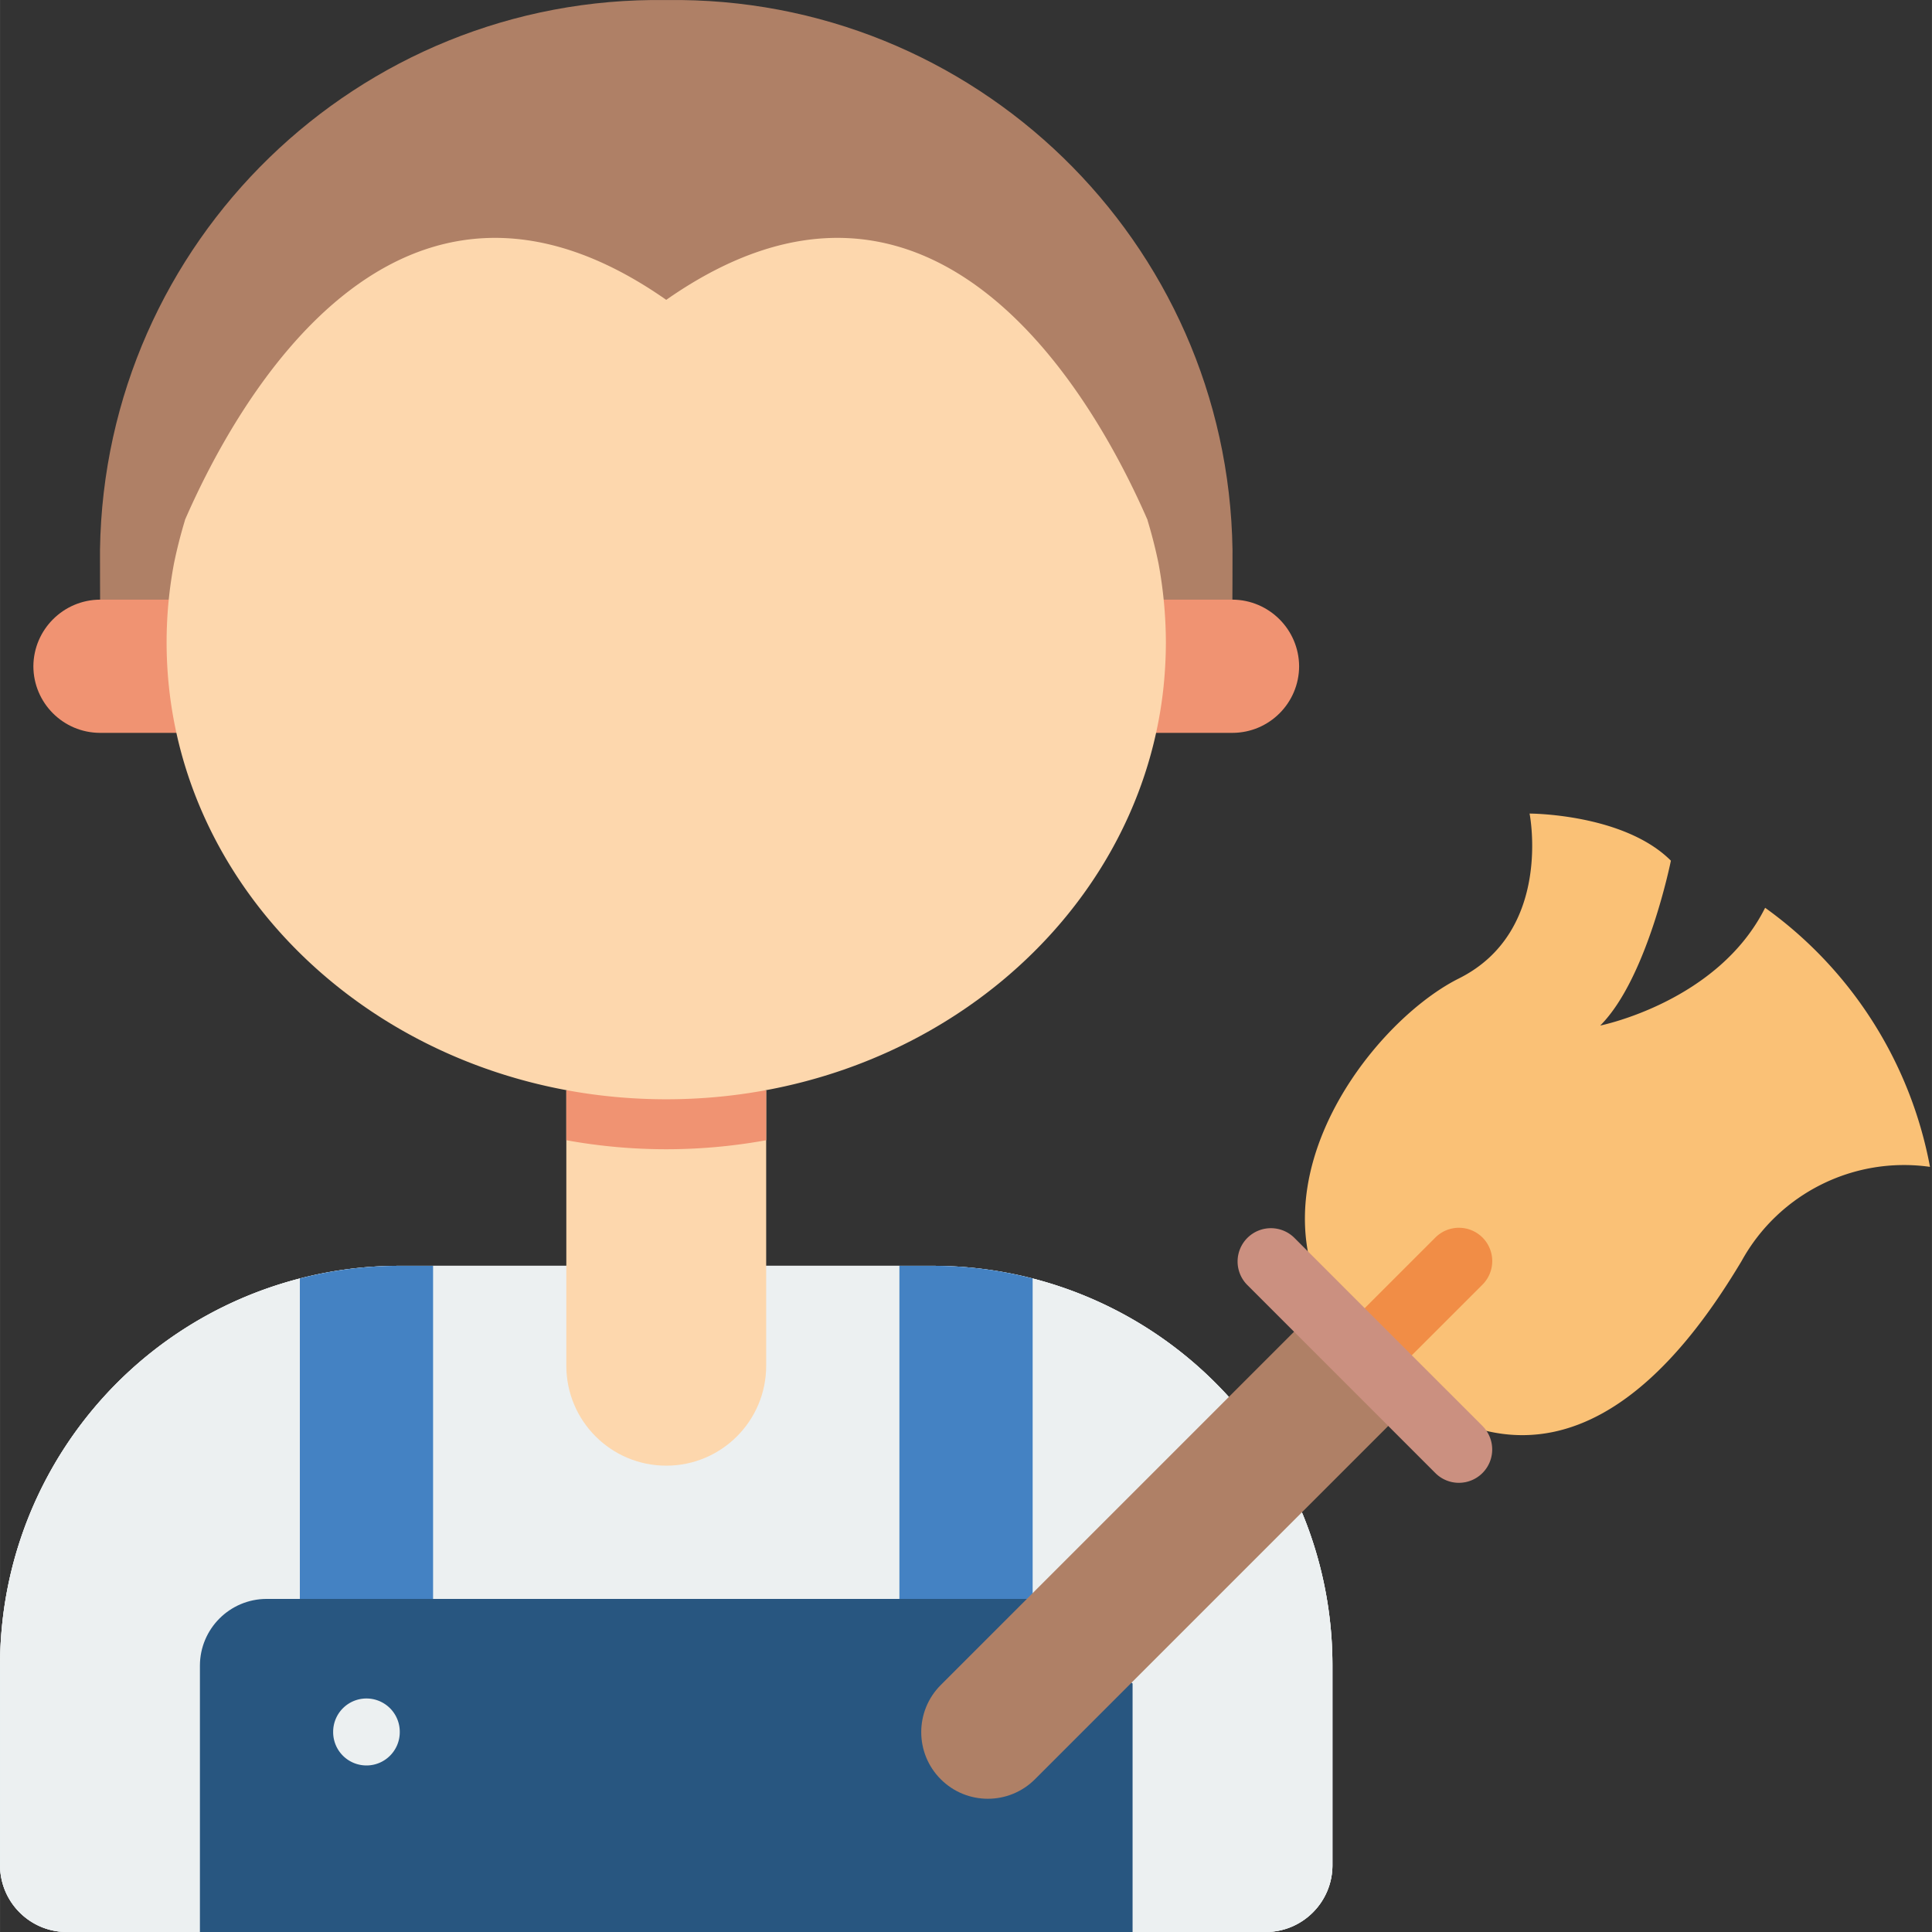 <svg xmlns="http://www.w3.org/2000/svg" width="512pt" height="512pt" viewBox="0 0 512 512.016"><rect x="0" y="0" width="512" height="512.016" fill="#333333" stroke="none"/><g fill="#ecf0f1"><path d="m345.168 401.14-19.246-30.628a105.88 105.88 0 0 0-78.742-35.047H105.938a104.6 104.6 0 0 0-26.481 3.355C32.68 350.89-.003 393.086.007 441.395v52.964c.028 9.743 7.919 17.63 17.657 17.657h317.793c9.738-.028 17.625-7.914 17.656-17.657v-52.964a105.6 105.6 0 0 0-7.945-40.254m0 0"/><path d="m345.168 401.14-19.246-30.628a105.88 105.88 0 0 0-78.742-35.047H105.938a104.6 104.6 0 0 0-26.481 3.355C32.68 350.89-.003 393.086.007 441.395v52.964c.028 9.743 7.919 17.63 17.657 17.657h317.793c9.738-.028 17.625-7.914 17.656-17.657v-52.964a105.6 105.6 0 0 0-7.945-40.254m0 0"/><path d="M353.113 441.395v52.964c-.031 9.743-7.918 17.63-17.656 17.657H17.664C7.926 511.988.035 504.102.008 494.359v-52.964c-.012-48.31 32.672-90.504 79.449-102.575v84.922h35.309v-88.277h123.586v88.277h34.34l.972-.972v-83.95a105.5 105.5 0 0 1 52.258 31.692l19.246 30.629a105.6 105.6 0 0 1 7.945 40.254m0 0"/></g><path fill="#4482c3" d="M114.766 335.465v88.277H79.457V338.82a104.6 104.6 0 0 1 26.48-3.355zm158.898 3.355v83.95l-.973.972h-34.34v-88.277h8.829a104.6 104.6 0 0 1 26.484 3.355m0 0"/><path fill="#285680" d="M272.691 423.742H70.63c-9.738.028-17.625 7.914-17.656 17.653v70.62h247.172v-65.85"/><path fill="#ecf0f1" d="M105.938 459.05c0 4.876-3.95 8.829-8.825 8.829a8.826 8.826 0 0 1-8.828-8.828 8.827 8.827 0 1 1 17.653 0m0 0"/><path fill="#fdd7ad" d="M203.043 288.941v73.004c0 14.63-11.856 26.485-26.484 26.485-14.625 0-26.48-11.856-26.48-26.485v-73.004zm0 0"/><path fill="#f09372" d="M203.043 288.941v13.243a148.2 148.2 0 0 1-52.965 0V288.94zm0 0"/><path fill="#af8066" d="M326.54 163.328c.089-1.504.089-16.246.089-17.656C325.387 64.02 258.21-1.18 176.559.016 94.906-1.18 27.734 64.02 26.492 145.672c0 1.41 0 16.152.086 17.656zm0 0"/><path fill="#f09372" d="M308.355 158.914h18.274c9.723.07 17.586 7.934 17.656 17.652-.031 9.743-7.918 17.63-17.656 17.657H26.492c-9.738-.028-17.629-7.914-17.656-17.657.07-9.718 7.934-17.582 17.656-17.652zm0 0"/><path fill="#fdd7ad" d="M308.973 170.3a117 117 0 0 1-.707 12.536c-6.883 61-63.204 108.492-131.707 108.492-68.5 0-124.82-47.492-131.707-108.492a112.8 112.8 0 0 1 1.238-33.457c.793-3.883 1.765-7.68 2.91-11.477v-.086c13.594-31.25 56.145-108.316 127.559-58.351 71.418-49.965 113.964 27.101 127.558 58.351v.086a128 128 0 0 1 2.914 11.477 116.7 116.7 0 0 1 1.942 20.922m0 0"/><path fill="#fac176" d="M361.664 359.18c-37.453-37.453 0-87.395 24.969-99.875 24.965-12.48 18.726-43.696 18.726-43.696s24.97 0 37.45 12.485c0 0-6.239 31.21-18.727 43.695 0 0 31.211-6.242 43.7-31.21a109.16 109.16 0 0 1 43.695 68.663c-20.215-2.855-40.09 7.082-49.938 24.969-14.363 23.941-49.941 74.902-99.875 24.969m0 0"/><path fill="#f18d46" d="M361.66 368.008a8.83 8.83 0 0 1-8.152-5.45 8.83 8.83 0 0 1 1.914-9.62l24.973-24.97a8.83 8.83 0 0 1 12.484 0 8.827 8.827 0 0 1 0 12.481l-24.977 24.973a8.8 8.8 0 0 1-6.242 2.586m0 0"/><path fill="#af8066" d="m349.18 346.691 24.968 24.97-99.87 99.87c-6.895 6.899-18.075 6.899-24.97 0-6.894-6.894-6.894-18.07 0-24.965zm0 0"/><path fill="#cb9080" d="M386.629 392.973a8.78 8.78 0 0 1-6.242-2.586l-49.93-49.938a8.82 8.82 0 0 1 .105-12.37 8.83 8.83 0 0 1 12.375-.11l49.934 49.933a8.83 8.83 0 0 1-6.242 15.07m0 0"/></svg>